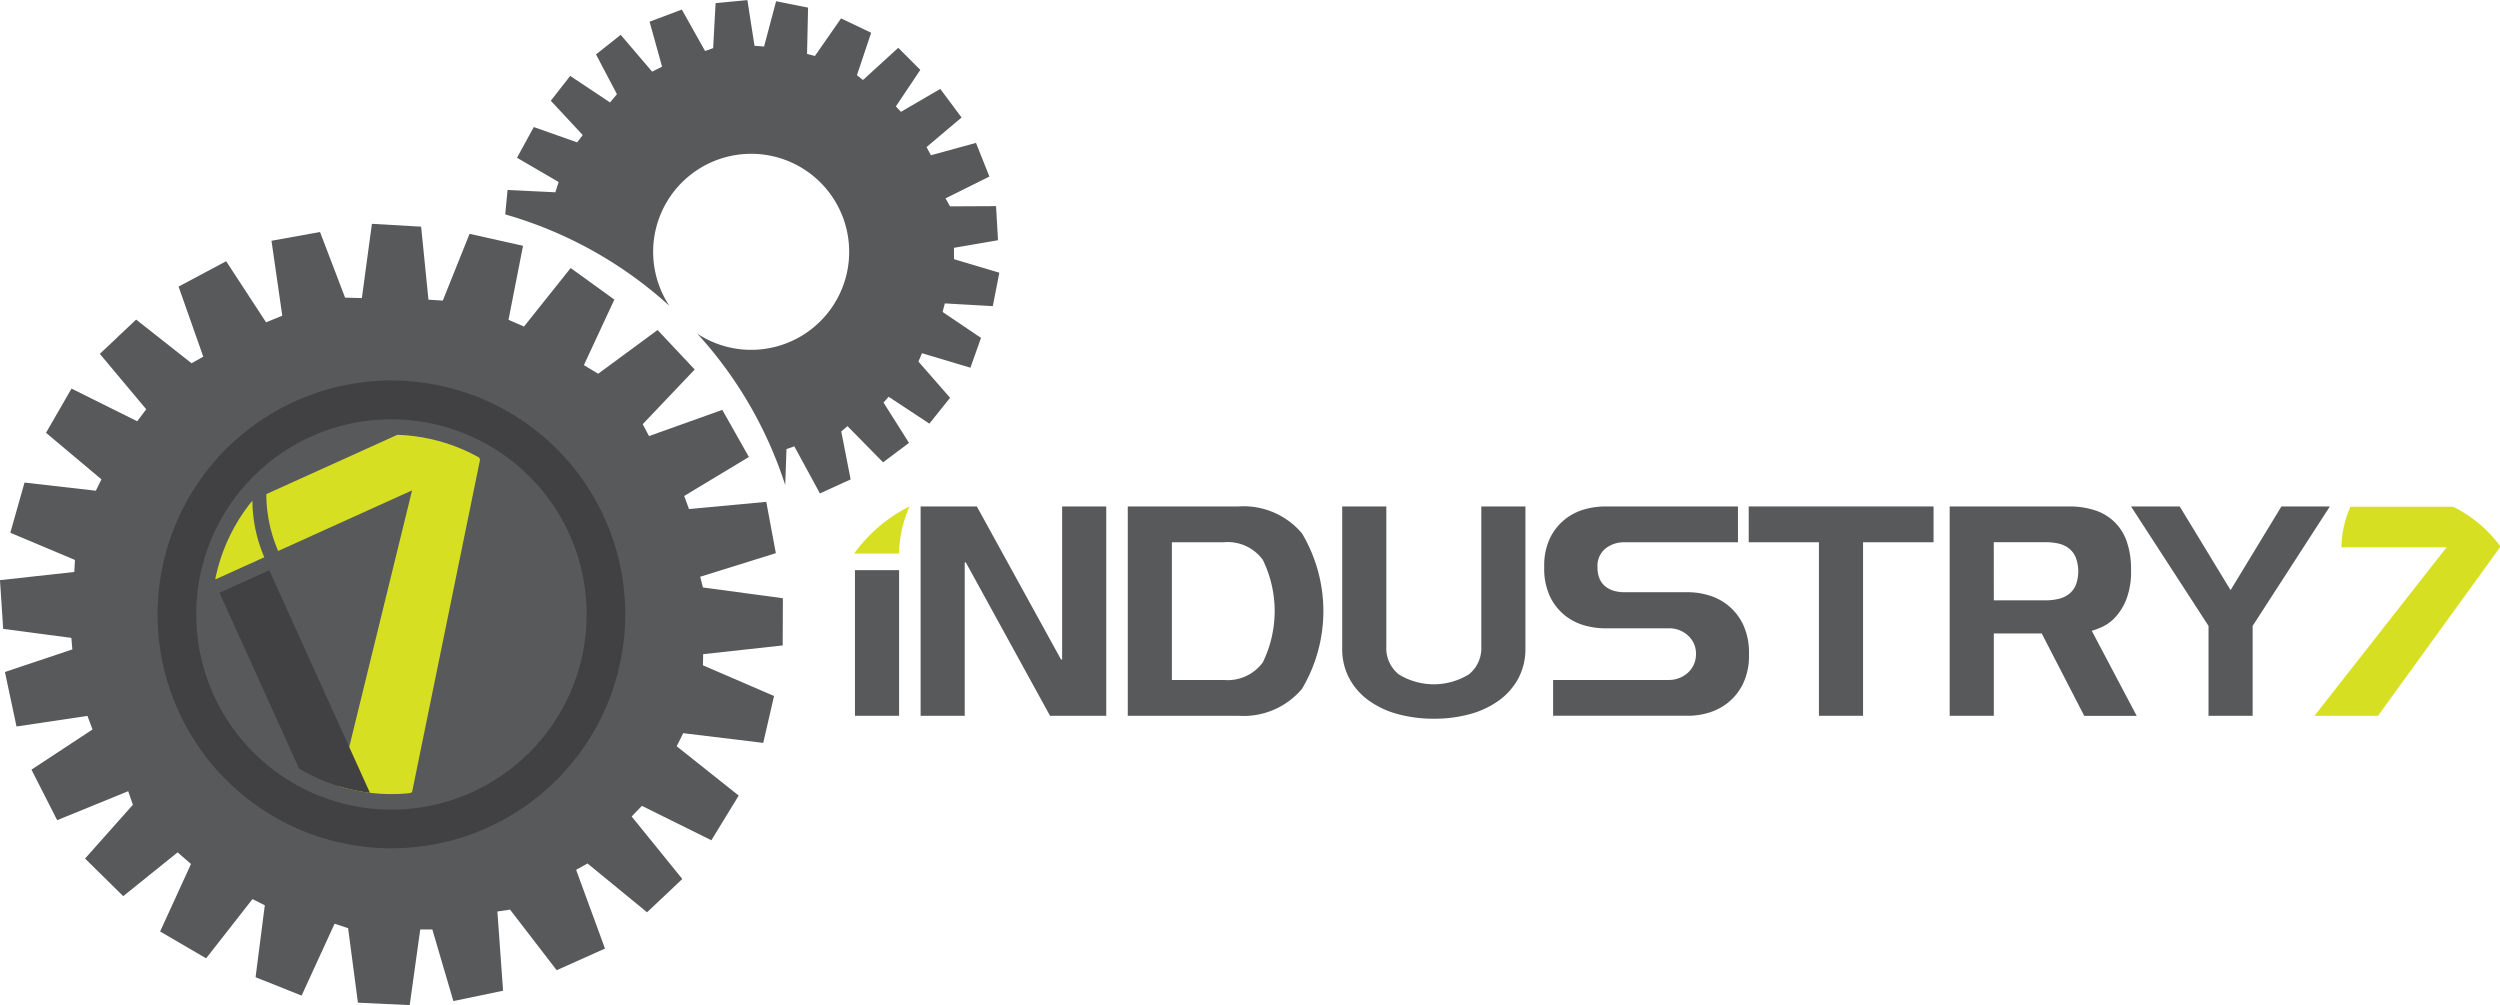 <svg xmlns="http://www.w3.org/2000/svg" xmlns:xlink="http://www.w3.org/1999/xlink" viewBox="0 0 176 70.756"><clipPath id="aksdjflaksdhfk"><path d="m307.251 287.288a12.651 12.651 0 1 1 -16.743-6.311 12.65 12.65 0 0 1 16.743 6.311z" transform="translate(-283.07 -279.849)"></path></clipPath><g fill="#58595b"><path d="m379.451 304.346v-14.737h3.958l5.928 10.777h.077v-10.777h3.106v14.737h-3.959l-5.929-10.8h-.076v10.8z" transform="translate(-314.64 -253.955)"></path><path d="m407.616 289.609h7.784a5.376 5.376 0 0 1 4.48 1.895 10.7 10.7 0 0 1 0 10.948 5.378 5.378 0 0 1 -4.48 1.894h-7.784zm3.106 12.216h3.656a3.063 3.063 0 0 0 2.745-1.24 8.223 8.223 0 0 0 0-7.217 3.062 3.062 0 0 0 -2.745-1.239h-3.656z" transform="translate(-328.221 -253.955)"></path><path d="m439.875 289.609v9.869a2.36 2.36 0 0 0 .871 1.95 4.71 4.71 0 0 0 4.944 0 2.361 2.361 0 0 0 .872-1.95v-9.869h3.106v9.982a4.406 4.406 0 0 1 -.493 2.111 4.6 4.6 0 0 1 -1.355 1.553 6.273 6.273 0 0 1 -2.036.967 9.393 9.393 0 0 1 -2.556.331 9.491 9.491 0 0 1 -2.566-.331 6.264 6.264 0 0 1 -2.046-.967 4.613 4.613 0 0 1 -1.355-1.553 4.4 4.4 0 0 1 -.492-2.111v-9.982z" transform="translate(-342.278 -253.955)"></path><path d="m477.876 292.13h-7.995a2.1 2.1 0 0 0 -1.324.435 1.561 1.561 0 0 0 -.569 1.325 1.993 1.993 0 0 0 .151.824 1.411 1.411 0 0 0 .418.54 1.729 1.729 0 0 0 .605.3 2.76 2.76 0 0 0 .719.094h4.565a5.058 5.058 0 0 1 1.316.2 3.96 3.96 0 0 1 1.373.691 3.9 3.9 0 0 1 1.08 1.335 4.627 4.627 0 0 1 .436 2.131 4.559 4.559 0 0 1 -.436 2.121 3.9 3.9 0 0 1 -1.08 1.327 3.984 3.984 0 0 1 -1.373.692 5.057 5.057 0 0 1 -1.316.2h-9.584v-2.52h8.145a1.982 1.982 0 0 0 1.354-.52 1.77 1.77 0 0 0 .407-.568 1.748 1.748 0 0 0 .152-.73 1.694 1.694 0 0 0 -.559-1.307 1.933 1.933 0 0 0 -1.354-.512h-4.546a5.408 5.408 0 0 1 -1.335-.188 3.919 3.919 0 0 1 -1.374-.673 3.828 3.828 0 0 1 -1.08-1.316 4.564 4.564 0 0 1 -.435-2.121 4.505 4.505 0 0 1 .435-2.112 3.865 3.865 0 0 1 1.08-1.307 3.932 3.932 0 0 1 1.374-.672 5.34 5.34 0 0 1 1.335-.189h9.414z" transform="translate(-355.523 -253.955)"></path><path d="m505.051 289.609v2.521h-4.964v12.216h-3.106v-12.216h-4.943v-2.521z" transform="translate(-368.928 -253.955)"></path><path d="m522.467 298.549v5.8h-3.107v-14.74h8.391a5.865 5.865 0 0 1 1.79.256 3.575 3.575 0 0 1 1.383.8 3.533 3.533 0 0 1 .891 1.382 5.9 5.9 0 0 1 .312 2.036 5.437 5.437 0 0 1 -.331 2.066 4.022 4.022 0 0 1 -.776 1.259 2.964 2.964 0 0 1 -.909.673 5.267 5.267 0 0 1 -.748.284l3.162 5.986h-3.692l-2.993-5.8zm0-2.329h3.633a4.1 4.1 0 0 0 .909-.1 1.872 1.872 0 0 0 .729-.331 1.614 1.614 0 0 0 .492-.624 2.8 2.8 0 0 0 0-1.98 1.6 1.6 0 0 0 -.492-.635 1.88 1.88 0 0 0 -.729-.331 4.079 4.079 0 0 0 -.909-.093h-3.637z" transform="translate(-382.102 -253.955)"></path><path d="m547.444 289.609 3.58 5.891 3.579-5.891h3.41l-5.436 8.41v6.327h-3.106v-6.327l-5.456-8.41z" transform="translate(-393.991 -253.955)"></path></g><path d="m373.6 292.928a8.538 8.538 0 0 1 .736-3.319 10.587 10.587 0 0 0 -3.874 3.286v.033z" fill="#d7df23" transform="translate(-310.305 -253.955)"></path><path d="m60.189 40.139h3.107v10.252h-3.107z" fill="#58595b"></path><path d="m568.953 304.364h4.475l8.587-11.86v-.1a9.075 9.075 0 0 0 -3.3-2.757h-7.227a7.294 7.294 0 0 0 -.639 2.856h7.407z" fill="#d7df23" transform="translate(-406.015 -253.973)"></path><path d="m309.39 280.861.014-3.321-5.629-.76-.193-.754 5.326-1.66-.673-3.613-5.441.506-.338-.92 4.554-2.746-1.872-3.316-5.158 1.845-.445-.836 3.661-3.851-1.943-2.065-.006-.007-.666-.708-4.182 3.079-1.005-.607 2.144-4.613-3.075-2.222-3.286 4.12-1.09-.474 1.023-5.211-3.764-.842-1.885 4.7-1.009-.065-.516-5.14-3.465-.2-.707 5.227-1.182-.03-1.763-4.621-3.418.617.76 5.275-1.142.466-2.808-4.3-3.352 1.783 1.74 4.935-.826.464-3.9-3.075-1.431 1.348v.005l-1.126 1.06 3.267 3.9-.634.846-4.626-2.3-1.794 3.111 3.9 3.278-.392.8-5.022-.573-1 3.534 4.549 1.913-.045.846-5.232.576.225 3.432 4.8.633.07.811-4.748 1.589.817 3.837 4.993-.745.359.955-4.3 2.829 1.81 3.557 5-2.04.331.955-3.367 3.786 2.214 2.183.042.04.43.425 3.829-3.083.942.819-2.174 4.752 3.239 1.889 3.264-4.169.867.434-.65 5.067 3.242 1.291 2.321-5.06.952.315.691 5.245 3.645.171.742-5.323.851-.005 1.48 5.043 3.5-.728-.4-5.578.893-.13 3.282 4.264 3.4-1.524-2.032-5.542.8-.449 4.194 3.437 1.58-1.49.9-.855-3.565-4.4.722-.747 4.891 2.422 1.924-3.146-4.366-3.472.461-.921 5.632.683.761-3.3-5.006-2.159.016-.786z" fill="#58595b" fill-rule="evenodd" transform="translate(-254.289 -235.423)"></path><path d="m357.314 242.306.459-2.354-3.193-.952v-.8l3.1-.534-.139-2.4-3.236.016-.319-.562 3.088-1.537-.945-2.37-3.172.871-.309-.576 2.467-2.082-1.5-2.012-2.767 1.612-.36-.378 1.721-2.573-1.551-1.556-2.485 2.268-.424-.337 1-2.99-2.118-1.011-1.844 2.65-.551-.15.073-3.258-2.251-.45-.847 3.189-.674-.052-.5-3.216-2.239.211-.172 3.171-.57.2-1.635-2.916-2.27.854.878 3.164-.7.352-2.211-2.591-1.739 1.378 1.473 2.8-.485.581-2.805-1.867-1.366 1.747 2.249 2.417-.394.514-3.052-1.078-1.182 2.16 2.932 1.71-.232.722-3.365-.163-.164 1.72a29.063 29.063 0 0 1 11.556 6.436 6.9 6.9 0 1 1 2.639 2.353 7.012 7.012 0 0 1 -.678-.4 29.059 29.059 0 0 1 6.195 10.663l.089-2.532.552-.193 1.8 3.315 2.164-.986-.66-3.377.438-.373 2.507 2.549c.6-.453 1.22-.917 1.825-1.37l-1.795-2.839.361-.408 2.868 1.892 1.456-1.821-2.227-2.548.25-.589 3.409 1.021.746-2.1-2.705-1.827.158-.6z" fill="#58595b" fill-rule="evenodd" transform="translate(-287.42 -220.754)"></path><g clip-path="url(#aksdjflaksdhfk)" transform="translate(14.903 30.601)"><path d="m284.656 288.785-4.24 1.919 1.647 3.637 3.432-1.553a10.2 10.2 0 0 1 -.839-4.003z" fill="#d7df23" transform="translate(-281.79 -284.158)"></path><path d="m290.491 282.283a10.2 10.2 0 0 0 .834 4.005l9.427-4.267-5.852 23.894 5.851-2.649 4.786-23.411-1.646-3.637z" fill="#d7df23" transform="translate(-286.645 -278.099)"></path><path d="m291.646 316.465-7.513-16.6 3.5-1.583 7.513 16.6z" fill="#414042" transform="translate(-283.582 -288.737)"></path></g><path d="m298.966 303.955a16.465 16.465 0 1 1 8.211-21.789 16.483 16.483 0 0 1 -8.211 21.789zm-12.455-27.519a13.742 13.742 0 1 0 18.185 6.853 13.759 13.759 0 0 0 -18.185-6.853z" fill="#414042" transform="translate(-264.619 -245.7)"></path></svg>